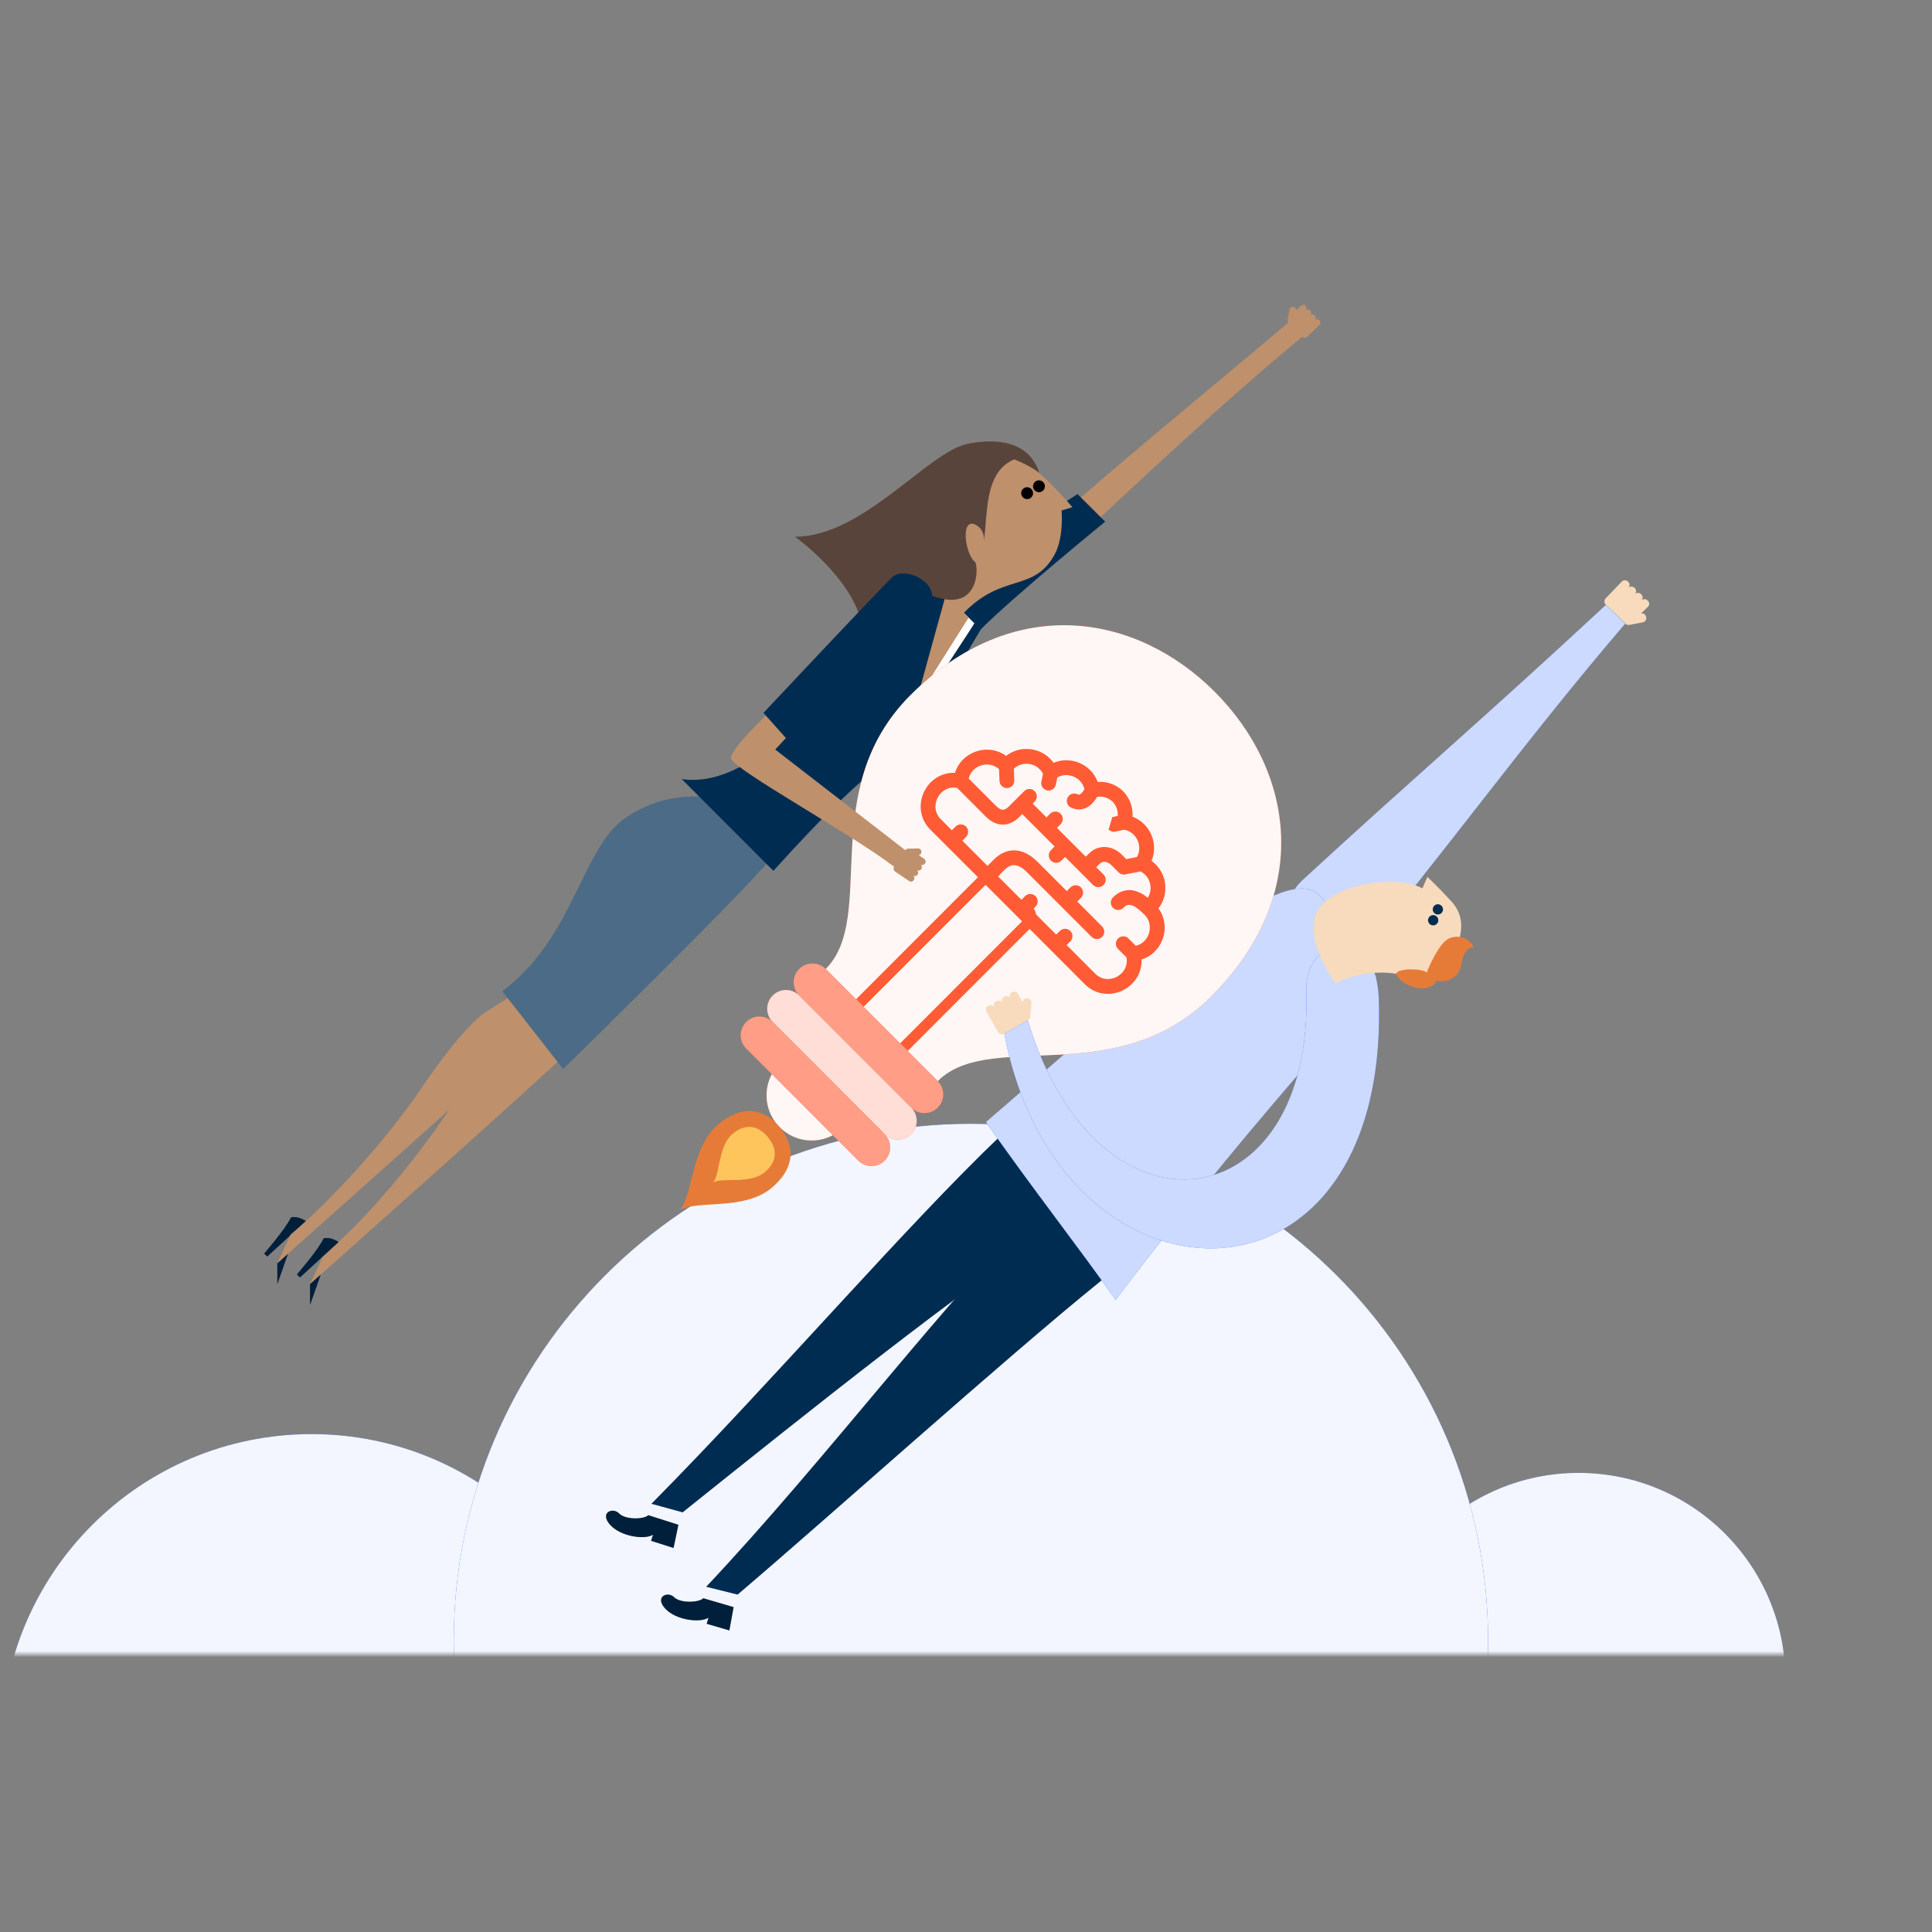 <?xml version="1.0" encoding="UTF-8"?>
<svg xmlns="http://www.w3.org/2000/svg" width="320" height="320" viewBox="0 0 320 320" fill="none">
  <rect x="0" y="0" width="320" height="320" fill="#808080" stroke="none"/>
  <g clip-path="url(#clip0_0_4199)">
    <mask id="mask0_0_4199" style="mask-type:alpha" maskUnits="userSpaceOnUse" x="0" y="106" width="297" height="168">
      <path d="M2.346 106.9H294.658C295.841 106.9 296.799 107.859 296.799 109.041V271.794C296.799 272.977 295.841 273.936 294.658 273.936H2.346C1.163 273.936 0.204 272.977 0.204 271.794V109.041C0.204 107.859 1.163 106.9 2.346 106.9Z" fill="#0046FE"></path>
      <path d="M2.346 106.9H294.658C295.841 106.9 296.799 107.859 296.799 109.041V271.794C296.799 272.977 295.841 273.936 294.658 273.936H2.346C1.163 273.936 0.204 272.977 0.204 271.794V109.041C0.204 107.859 1.163 106.9 2.346 106.9Z" fill="white" fill-opacity="0.95"></path>
    </mask>
    <g mask="url(#mask0_0_4199)">
      <path d="M51.6 340.321C79.985 340.321 102.995 317.311 102.995 288.926C102.995 260.541 79.985 237.53 51.6 237.53C23.215 237.53 0.204 260.541 0.204 288.926C0.204 317.311 23.215 340.321 51.6 340.321Z" fill="#0046FE"></path>
      <path d="M51.6 340.321C79.985 340.321 102.995 317.311 102.995 288.926C102.995 260.541 79.985 237.53 51.6 237.53C23.215 237.53 0.204 260.541 0.204 288.926C0.204 317.311 23.215 340.321 51.6 340.321Z" fill="white" fill-opacity="0.95"></path>
      <path d="M261.465 312.482C280.388 312.482 295.729 297.142 295.729 278.219C295.729 259.295 280.388 243.955 261.465 243.955C242.542 243.955 227.201 259.295 227.201 278.219C227.201 297.142 242.542 312.482 261.465 312.482Z" fill="#0046FE"></path>
      <path d="M261.465 312.482C280.388 312.482 295.729 297.142 295.729 278.219C295.729 259.295 280.388 243.955 261.465 243.955C242.542 243.955 227.201 259.295 227.201 278.219C227.201 297.142 242.542 312.482 261.465 312.482Z" fill="white" fill-opacity="0.95"></path>
      <path d="M160.815 357.453C208.124 357.453 246.475 319.102 246.475 271.794C246.475 224.486 208.124 186.135 160.815 186.135C113.507 186.135 75.156 224.486 75.156 271.794C75.156 319.102 113.507 357.453 160.815 357.453Z" fill="#0046FE"></path>
      <path d="M160.815 357.453C208.124 357.453 246.475 319.102 246.475 271.794C246.475 224.486 208.124 186.135 160.815 186.135C113.507 186.135 75.156 224.486 75.156 271.794C75.156 319.102 113.507 357.453 160.815 357.453Z" fill="white" fill-opacity="0.95"></path>
    </g>
    <path fill-rule="evenodd" clip-rule="evenodd" d="M96.382 172.044C92.563 176.097 51.356 212.689 51.356 212.689L53.554 207.941C60.382 202.265 68.484 192.536 73.807 184.661C79.13 176.786 83.999 172.39 85.503 171.348C87.007 170.306 91.752 167.411 91.752 167.411L96.382 172.044Z" fill="#BE906B"></path>
    <path fill-rule="evenodd" clip-rule="evenodd" d="M53.114 211.126L51.356 216.151L51.356 212.689L53.114 211.126ZM47.694 207.664L45.936 212.689V209.227L47.694 207.664ZM56.071 205.711L56.079 205.716L49.678 211.589L49.174 211.084C49.174 211.084 52.686 207.072 53.612 205.103C54.772 204.827 55.965 205.636 56.071 205.711ZM50.651 202.248L50.659 202.254L44.258 208.126L43.754 207.622C43.754 207.622 47.266 203.61 48.193 201.641C49.353 201.365 50.545 202.174 50.651 202.248Z" fill="#002C52"></path>
    <path fill-rule="evenodd" clip-rule="evenodd" d="M53.114 211.126L51.356 216.151L51.356 212.689L53.114 211.126ZM47.694 207.664L45.936 212.689V209.227L47.694 207.664ZM56.071 205.711L56.079 205.716L49.678 211.589L49.174 211.084C49.174 211.084 52.686 207.072 53.612 205.103C54.772 204.827 55.965 205.636 56.071 205.711ZM50.651 202.248L50.659 202.254L44.258 208.126L43.754 207.622C43.754 207.622 47.266 203.61 48.193 201.641C49.353 201.365 50.545 202.174 50.651 202.248Z" fill="black" fill-opacity="0.3"></path>
    <path fill-rule="evenodd" clip-rule="evenodd" d="M176.898 90.691C171.019 96.176 166.921 93.143 173.475 87.278C185.227 76.759 198.805 65.783 213.426 53.375L213.407 53.355C213.291 53.236 213.234 53.063 213.269 52.886L213.599 51.231C213.657 50.951 213.928 50.766 214.213 50.824L214.278 50.837C214.561 50.894 214.744 51.167 214.686 51.448L214.693 51.38L215.091 51.001L215.095 50.996L215.5 50.61C215.686 50.435 215.966 50.42 216.165 50.566L216.235 50.628L216.284 50.678C216.484 50.886 216.474 51.216 216.265 51.412L216.268 51.408L216.339 51.354C216.519 51.237 216.755 51.241 216.93 51.368L217 51.43L217.048 51.481C217.247 51.688 217.239 52.018 217.031 52.216L217.034 52.211C217.221 52.04 217.499 52.029 217.695 52.172L217.766 52.233L217.814 52.283C218.014 52.493 218.005 52.822 217.798 53.021L217.801 53.017L217.871 52.963C218.051 52.843 218.287 52.849 218.461 52.976L218.532 53.038L218.579 53.088C218.779 53.296 218.77 53.625 218.563 53.824L218.167 54.204C218.164 54.207 218.161 54.21 218.157 54.213L217.439 54.896L217.042 55.275L216.508 55.784C216.28 56.001 215.921 55.993 215.705 55.766C202.072 67.105 190.56 77.946 176.898 90.691Z" fill="#BE906B"></path>
    <path fill-rule="evenodd" clip-rule="evenodd" d="M155.103 96.973L178.466 81.835L183.048 86.403C183.048 86.403 167.651 98.969 162.461 104.233C158.637 108.111 155.103 96.973 155.103 96.973Z" fill="#002C52"></path>
    <path fill-rule="evenodd" clip-rule="evenodd" d="M90.962 168.582C87.143 172.635 45.936 209.227 45.936 209.227L48.135 204.479C54.963 198.803 64.321 188.337 69.645 180.462C74.968 172.587 78.579 168.928 80.084 167.886C81.588 166.844 86.333 163.949 86.333 163.949L90.962 168.582Z" fill="#BE906B"></path>
    <path fill-rule="evenodd" clip-rule="evenodd" d="M119.921 131.608C116.439 132.578 111.431 130.476 103.896 135.288C96.36 140.1 95.331 155.067 83.223 164.202C85.908 167.632 93.272 177.036 93.272 177.036C93.272 177.036 125.09 145.914 128.275 141.479C131.46 137.044 121.812 131.081 119.921 131.608Z" fill="#002C52"></path>
    <path fill-rule="evenodd" clip-rule="evenodd" d="M119.921 131.608C116.439 132.578 111.431 130.476 103.896 135.288C96.36 140.1 95.331 155.067 83.223 164.202C85.908 167.632 93.272 177.036 93.272 177.036C93.272 177.036 125.09 145.914 128.275 141.479C131.46 137.044 121.812 131.081 119.921 131.608Z" fill="white" fill-opacity="0.3"></path>
    <path fill-rule="evenodd" clip-rule="evenodd" d="M161.401 103.254C160.041 101.892 156.648 98.519 155.103 96.973C138.749 103.389 135.383 130.203 117.69 131.795C119.853 133.96 124.009 138.119 126.184 140.296C128.079 135.396 143.929 124.84 150.915 119.301C153.417 120.051 158.825 107.694 161.401 103.254Z" fill="white"></path>
    <path fill-rule="evenodd" clip-rule="evenodd" d="M160.44 102.291L150.418 118.162L156.659 98.508L160.44 102.291Z" fill="#BE906B"></path>
    <path fill-rule="evenodd" clip-rule="evenodd" d="M155.103 96.973L156.659 98.508L150.915 119.301L161.401 103.254L162.461 104.233C162.461 104.233 153.67 118.693 153.399 122.449C149.737 124.173 145.765 124.657 128.098 144.236C126.536 142.673 114.997 131.125 112.918 129.045C122.923 130.52 134.35 119.41 141.638 105.547C149.229 99.912 155.103 96.973 155.103 96.973Z" fill="#002C52"></path>
    <path fill-rule="evenodd" clip-rule="evenodd" d="M161.562 93.135C156.845 86.078 158.767 73.899 167.274 75.278C170.774 75.846 177.618 84.004 177.618 84.004L175.836 84.555C175.836 84.555 176.231 88.988 174.691 91.822C171.232 98.184 166.121 94.835 159.693 101.462C156.966 104.273 155.425 101.317 157.451 99.3C159.236 97.523 160.94 94.273 161.562 93.135Z" fill="#BE906B"></path>
    <path fill-rule="evenodd" clip-rule="evenodd" d="M170.789 80.961C171.192 81.33 171.216 81.954 170.846 82.355C170.476 82.752 169.855 82.774 169.456 82.404C169.056 82.035 169.032 81.411 169.406 81.013C169.77 80.614 170.395 80.59 170.789 80.961ZM172.752 79.822C173.151 80.19 173.179 80.812 172.804 81.214C172.436 81.613 171.812 81.635 171.414 81.266C171.016 80.895 170.994 80.27 171.369 79.87C171.731 79.475 172.357 79.449 172.752 79.822Z" fill="black"></path>
    <path fill-rule="evenodd" clip-rule="evenodd" d="M161.562 93.135C162.104 94.581 161.825 100.321 156.226 99.208C152.705 98.508 153.719 97.639 153.719 97.639C153.719 97.639 145.703 104.684 142.778 105.053C143.085 98.531 134.764 91.094 131.653 88.898C143.077 88.893 153.696 74.721 160.44 73.472C165.518 72.532 170.488 73.224 172.157 78.353C170.828 77.317 169.281 76.6 167.995 76.083C161.268 78.842 164.722 90.488 161.562 93.135Z" fill="#59443B"></path>
    <path fill-rule="evenodd" clip-rule="evenodd" d="M161.849 87.072C158.964 85.194 159.771 91.868 161.562 93.135C162.385 93.718 164.258 88.639 161.849 87.072Z" fill="#BE906B"></path>
    <path fill-rule="evenodd" clip-rule="evenodd" d="M269.626 96.308L269.694 96.372C269.973 96.641 269.982 97.081 269.716 97.361L269.716 97.361L269.797 97.291C270.069 97.088 270.456 97.106 270.711 97.352L270.778 97.417C271.053 97.683 271.064 98.126 270.8 98.407L270.8 98.407L270.88 98.337C271.152 98.133 271.539 98.152 271.791 98.396L271.859 98.461C272.138 98.73 272.144 99.171 271.882 99.453L271.882 99.453L271.963 99.381C272.232 99.177 272.62 99.193 272.871 99.438L272.939 99.505C273.22 99.774 273.226 100.218 272.957 100.502L271.817 101.598C272.197 101.522 272.566 101.772 272.641 102.157L272.658 102.245C272.734 102.631 272.482 102.998 272.103 103.074L269.859 103.51C269.617 103.555 269.381 103.474 269.221 103.313L269.198 103.292L265.98 100.184C265.673 99.89 265.665 99.402 265.96 99.095L268.1 96.871C268.107 96.864 268.114 96.857 268.121 96.85L268.63 96.323C268.901 96.044 269.346 96.035 269.626 96.308Z" fill="#F8DBBD"></path>
    <path fill-rule="evenodd" clip-rule="evenodd" d="M215.847 145.661C207.834 153.042 217.038 167.569 224.755 158.489C238.595 142.203 252.288 123.021 269.198 103.292L265.98 100.184C245.131 119.534 234.042 128.903 215.847 145.661Z" fill="#0046FE"></path>
    <path fill-rule="evenodd" clip-rule="evenodd" d="M215.847 145.661C207.834 153.042 217.038 167.569 224.755 158.489C238.595 142.203 252.288 123.021 269.198 103.292L265.98 100.184C245.131 119.534 234.042 128.903 215.847 145.661Z" fill="white" fill-opacity="0.8"></path>
    <path fill-rule="evenodd" clip-rule="evenodd" d="M165.911 187.94C150.251 202.818 128.048 228.708 107.894 249.077C108.909 249.354 111.842 250.156 113.069 250.493C133.68 233.985 159.14 213.613 177.09 201.789C186.533 195.569 184.518 170.264 165.911 187.94Z" fill="#002C52"></path>
    <path fill-rule="evenodd" clip-rule="evenodd" d="M107.379 250.962C106.668 251.672 103.566 251.747 102.546 250.675C101.521 249.601 99.268 250.505 101.017 252.515C102.767 254.526 106.853 255.077 108.163 254.189C108.012 254.663 107.839 255.208 107.839 255.208L111.565 256.395L112.36 252.551L107.379 250.962Z" fill="#002C52"></path>
    <path fill-rule="evenodd" clip-rule="evenodd" d="M107.379 250.962C106.668 251.672 103.566 251.747 102.546 250.675C101.521 249.601 99.268 250.505 101.017 252.515C102.767 254.526 106.853 255.077 108.163 254.189C108.012 254.663 107.839 255.208 107.839 255.208L111.565 256.395L112.36 252.551L107.379 250.962Z" fill="black" fill-opacity="0.3"></path>
    <path fill-rule="evenodd" clip-rule="evenodd" d="M173.093 199.126C157.512 214.114 136.628 241.98 116.963 262.822C117.985 263.074 120.935 263.807 122.17 264.114C136.733 251.754 166.348 225.093 182.229 212.253C193.471 203.163 186.061 186.65 173.093 199.126Z" fill="#002C52"></path>
    <path fill-rule="evenodd" clip-rule="evenodd" d="M116.492 264.718C115.799 265.445 112.699 265.593 111.653 264.546C110.605 263.496 108.373 264.454 110.17 266.422C111.967 268.391 116.066 268.844 117.354 267.927C117.213 268.403 117.054 268.952 117.054 268.952L120.806 270.05L121.51 266.189L116.492 264.718Z" fill="#002C52"></path>
    <path fill-rule="evenodd" clip-rule="evenodd" d="M116.492 264.718C115.799 265.445 112.699 265.593 111.653 264.546C110.605 263.496 108.373 264.454 110.17 266.422C111.967 268.391 116.066 268.844 117.354 267.927C117.213 268.403 117.054 268.952 117.054 268.952L120.806 270.05L121.51 266.189L116.492 264.718Z" fill="black" fill-opacity="0.3"></path>
    <path fill-rule="evenodd" clip-rule="evenodd" d="M227.855 161.589C226.633 159.833 224.368 156.552 218.947 148.761C213.332 140.693 187.866 164.757 163.299 185.839C170.656 196.411 179.281 207.412 184.775 215.307C210.594 181.192 229.076 163.343 227.855 161.589Z" fill="#0046FE"></path>
    <path fill-rule="evenodd" clip-rule="evenodd" d="M227.855 161.589C226.633 159.833 224.368 156.552 218.947 148.761C213.332 140.693 187.866 164.757 163.299 185.839C170.656 196.411 179.281 207.412 184.775 215.307C210.594 181.192 229.076 163.343 227.855 161.589Z" fill="white" fill-opacity="0.8"></path>
    <path fill-rule="evenodd" clip-rule="evenodd" d="M155.756 178.653C164.675 170.725 185.143 180.519 200.641 165.009C217.686 147.95 214.181 127.576 201.195 114.58C188.209 101.584 167.852 98.076 150.806 115.135C135.048 130.905 145.429 151.818 136.76 160.494C137.955 161.69 154.122 177.869 155.316 179.065C155.333 179.049 155.351 179.033 155.367 179.017C155.374 179.023 155.381 179.03 155.387 179.036C155.507 178.917 155.629 178.788 155.756 178.653Z" fill="#FF5C35"></path>
    <path fill-rule="evenodd" clip-rule="evenodd" d="M155.756 178.653C164.675 170.725 185.143 180.519 200.641 165.009C217.686 147.95 214.181 127.576 201.195 114.58C188.209 101.584 167.852 98.076 150.806 115.135C135.048 130.905 145.429 151.818 136.76 160.494C137.955 161.69 154.122 177.869 155.316 179.065C155.333 179.049 155.351 179.033 155.367 179.017C155.374 179.023 155.381 179.03 155.387 179.036C155.507 178.917 155.629 178.788 155.756 178.653Z" fill="white" fill-opacity="0.95"></path>
    <path fill-rule="evenodd" clip-rule="evenodd" d="M173.93 125.664C174.143 125.877 174.337 126.107 174.511 126.351C175.329 126.006 176.222 125.865 177.12 125.947C178.421 126.067 179.644 126.641 180.565 127.563C181.123 128.121 181.545 128.779 181.814 129.506C182.397 129.464 182.981 129.515 183.545 129.66C184.463 129.896 185.315 130.373 186.007 131.04C186.018 131.051 186.029 131.062 186.04 131.073C186.706 131.766 187.183 132.618 187.418 133.536C187.563 134.101 187.614 134.686 187.573 135.269C188.299 135.539 188.957 135.961 189.515 136.519C190.436 137.44 191.009 138.665 191.128 139.967C191.211 140.865 191.07 141.759 190.726 142.578C190.97 142.752 191.199 142.946 191.412 143.159C192.517 144.265 193.102 145.805 193.017 147.385C192.956 148.521 192.558 149.576 191.875 150.451C192.945 151.926 193.209 153.831 192.545 155.604C191.937 157.231 190.663 158.428 189.077 158.93C189.111 159.764 188.956 160.58 188.615 161.336C188.15 162.368 187.338 163.259 186.328 163.845C185.314 164.433 184.131 164.699 182.996 164.593C181.738 164.476 180.581 163.922 179.652 162.992C177.702 161.038 176.086 159.418 174.721 158.049L174.15 157.477C174.123 157.457 174.096 157.432 174.07 157.406L173.997 157.323C173.805 157.132 173.619 156.945 173.438 156.764C173.213 156.537 172.995 156.319 172.785 156.108L172.174 155.496C171.879 155.201 171.599 154.92 171.333 154.653L170.816 154.135C170.723 154.042 170.632 153.95 170.542 153.86L150.347 174.071L149.091 172.814L169.286 152.602C168.987 152.302 168.705 152.02 168.435 151.748C168.391 151.717 168.349 151.68 168.31 151.641C168.269 151.6 168.232 151.558 168.199 151.513L168.199 151.512L167.746 151.059L167.06 150.372L164.538 147.85C164.47 147.782 164.401 147.713 164.332 147.644L163.241 146.553L143.047 166.764L141.791 165.508L161.984 145.297L161.301 144.615C160.995 144.31 160.674 143.989 160.335 143.65L159.592 142.908C159.463 142.779 159.333 142.649 159.199 142.515L158.583 141.9C158.037 141.354 157.453 140.77 156.825 140.143C156.812 140.134 156.801 140.123 156.79 140.112L156.762 140.08C156.683 140.001 156.604 139.922 156.524 139.842L155.365 138.685L154.114 137.434C153.183 136.503 152.63 135.346 152.513 134.086C152.407 132.95 152.672 131.766 153.26 130.752C153.846 129.741 154.736 128.928 155.767 128.463C156.523 128.121 157.338 127.966 158.171 128C158.673 126.413 159.869 125.138 161.495 124.529C163.267 123.866 165.169 124.129 166.644 125.2C167.518 124.516 168.572 124.119 169.707 124.057C171.286 123.972 172.825 124.558 173.93 125.664ZM155.379 131.982C154.829 132.931 154.621 134.474 155.845 135.699L156.273 136.127L157.097 136.95L157.663 137.515L158.264 136.903C158.742 136.424 159.518 136.424 159.996 136.903C160.475 137.381 160.475 138.158 159.996 138.636L159.392 139.243C159.711 139.562 160.018 139.869 160.315 140.165L160.931 140.78C161.03 140.88 161.129 140.979 161.226 141.076L161.794 141.643L162.696 142.544C162.798 142.646 162.898 142.746 162.996 142.844L163.567 143.414L164.587 142.393C165.615 141.363 166.752 140.843 167.964 140.847C169.288 140.851 170.598 141.494 171.86 142.757L176.691 147.591L177.3 146.984C177.778 146.505 178.554 146.505 179.032 146.984C179.51 147.462 179.51 148.239 179.032 148.717L178.424 149.325L182.543 153.448C183.022 153.927 183.022 154.703 182.543 155.182C182.065 155.661 181.289 155.661 180.811 155.182L170.127 144.49C168.289 142.651 167.171 143.274 166.319 144.127L165.617 144.836C165.628 144.846 165.638 144.857 165.648 144.867L165.335 145.18L168.623 148.469L169.184 149.03L169.784 148.432C170.262 147.953 171.038 147.953 171.516 148.432C171.995 148.911 171.995 149.687 171.516 150.166L171.209 150.473C171.422 150.767 171.561 151.105 171.615 151.464C171.907 151.758 172.218 152.07 172.55 152.403L173.066 152.92C173.627 153.482 174.246 154.103 174.94 154.799L175.544 154.197C176.023 153.718 176.798 153.718 177.276 154.197C177.755 154.675 177.755 155.452 177.276 155.93L176.672 156.534C177.991 157.856 179.538 159.408 181.384 161.258C182.608 162.483 184.15 162.275 185.099 161.724C186.021 161.189 186.859 160.092 186.577 158.571L185.184 157.177C184.706 156.699 184.706 155.922 185.184 155.443C185.663 154.965 186.438 154.965 186.916 155.443L188.124 156.652C189.105 156.421 189.881 155.735 190.251 154.745C190.586 153.848 190.584 152.528 189.57 151.513C189.513 151.456 189.453 151.4 189.391 151.347L189.361 151.319C189.35 151.309 189.338 151.298 189.327 151.287C187.241 149.2 186.513 149.929 186.077 150.365C185.599 150.844 184.823 150.844 184.345 150.365C183.866 149.886 183.866 149.11 184.345 148.631C185.516 147.459 186.721 147.347 187.526 147.46C188.363 147.578 189.216 147.985 190.11 148.698C190.384 148.269 190.542 147.776 190.57 147.253C190.618 146.368 190.293 145.507 189.68 144.893C189.452 144.666 189.191 144.478 188.899 144.331L186.378 144.829C185.978 144.908 185.565 144.782 185.276 144.493L184.072 143.287C183.64 142.855 182.774 142.436 182.159 143.052L181.573 143.637L182.783 144.849C183.261 145.328 183.261 146.104 182.783 146.582C182.305 147.061 181.529 147.061 181.051 146.582L176.411 141.939L175.803 142.547C175.325 143.026 174.549 143.026 174.071 142.547C173.592 142.069 173.592 141.293 174.071 140.814L174.678 140.205L169.31 134.832L168.828 135.315C167.958 136.186 167.006 136.61 165.998 136.577C165.112 136.547 164.259 136.161 163.459 135.427L163.26 135.236L158.531 130.502C157.011 130.22 155.914 131.059 155.379 131.982ZM169.839 126.506C169.112 126.545 168.444 126.836 167.919 127.336L168 129.253C168.028 129.93 167.503 130.501 166.827 130.529C166.47 130.544 166.143 130.405 165.909 130.171C165.7 129.961 165.565 129.675 165.552 129.356L165.47 127.401L165.42 127.355C164.431 126.493 163.202 126.508 162.353 126.826C161.364 127.196 160.679 127.972 160.447 128.954L164.992 133.502C165.269 133.78 165.683 134.113 166.079 134.126C166.383 134.137 166.724 133.953 167.096 133.581L169.638 131.037C170.116 130.558 170.892 130.558 171.37 131.037C171.849 131.516 171.849 132.292 171.37 132.771L171.042 133.098L173.327 135.385L173.936 134.777C174.414 134.299 175.189 134.299 175.668 134.777C176.146 135.256 176.146 136.032 175.668 136.511L175.059 137.118L179.84 141.903L180.426 141.318C181.181 140.564 182.179 140.203 183.239 140.303C184.176 140.392 185.087 140.836 185.804 141.554L186.547 142.297L188.309 141.951C189.059 140.637 188.637 139.108 187.782 138.253C187.349 137.819 186.803 137.535 186.195 137.425L184.744 137.735C184.323 137.824 183.906 137.685 183.623 137.401L184.236 135.336L185.124 135.148C185.199 134.287 184.907 133.44 184.291 132.79C183.587 132.122 182.653 131.835 181.719 131.983C181.496 132.361 181.167 132.843 180.732 133.238C180.297 133.632 179.82 133.89 179.311 134.004C178.681 134.146 178.039 134.065 177.403 133.764C177.272 133.702 177.158 133.62 177.061 133.523C176.705 133.167 176.593 132.612 176.82 132.131C177.11 131.519 177.84 131.258 178.452 131.548C178.654 131.644 178.798 131.683 179.086 131.422C179.301 131.226 179.487 130.946 179.623 130.713C179.494 130.173 179.225 129.689 178.833 129.296C177.977 128.439 176.443 128.016 175.129 128.775L174.877 129.964C174.737 130.626 174.087 131.05 173.425 130.909C173.184 130.858 172.975 130.74 172.813 130.578C172.53 130.294 172.391 129.877 172.481 129.456L172.754 128.168C172.608 127.881 172.422 127.622 172.197 127.397C171.583 126.783 170.724 126.458 169.839 126.506Z" fill="#FF5C35"></path>
    <path fill-rule="evenodd" clip-rule="evenodd" d="M127.871 177.851C126.327 180.688 126.754 184.313 129.152 186.713C131.55 189.112 135.172 189.539 138.007 187.994L127.871 177.851Z" fill="#FF5C35"></path>
    <path fill-rule="evenodd" clip-rule="evenodd" d="M127.871 177.851C126.327 180.688 126.754 184.313 129.152 186.713C131.55 189.112 135.172 189.539 138.007 187.994L127.871 177.851Z" fill="white" fill-opacity="0.95"></path>
    <path fill-rule="evenodd" clip-rule="evenodd" d="M155.316 179.065L136.76 160.494C135.548 159.281 133.582 159.282 132.371 160.494C131.159 161.707 131.159 163.673 132.371 164.886L150.928 183.458C152.14 184.67 154.105 184.671 155.316 183.458C156.529 182.245 156.529 180.278 155.316 179.065Z" fill="#FF5C35"></path>
    <path fill-rule="evenodd" clip-rule="evenodd" d="M155.316 179.065L136.76 160.494C135.548 159.281 133.582 159.282 132.371 160.494C131.159 161.707 131.159 163.673 132.371 164.886L150.928 183.458C152.14 184.67 154.105 184.671 155.316 183.458C156.529 182.245 156.529 180.278 155.316 179.065Z" fill="white" fill-opacity="0.4"></path>
    <path fill-rule="evenodd" clip-rule="evenodd" d="M150.928 183.458L132.371 164.886C131.159 163.673 129.194 163.673 127.983 164.886C126.771 166.099 126.771 168.065 127.983 169.278L146.54 187.849C147.752 189.062 149.717 189.062 150.928 187.85C152.14 186.637 152.14 184.67 150.928 183.458Z" fill="#FF5C35"></path>
    <path fill-rule="evenodd" clip-rule="evenodd" d="M150.928 183.458L132.371 164.886C131.159 163.673 129.194 163.673 127.983 164.886C126.771 166.099 126.771 168.065 127.983 169.278L146.54 187.849C147.752 189.062 149.717 189.062 150.928 187.85C152.14 186.637 152.14 184.67 150.928 183.458Z" fill="white" fill-opacity="0.8"></path>
    <path fill-rule="evenodd" clip-rule="evenodd" d="M146.54 187.849L127.983 169.278C126.771 168.065 124.806 168.065 123.594 169.278C122.382 170.491 122.382 172.457 123.595 173.67L142.152 192.241C143.363 193.454 145.328 193.454 146.54 192.242C147.752 191.029 147.752 189.062 146.54 187.849Z" fill="#FF5C35"></path>
    <path fill-rule="evenodd" clip-rule="evenodd" d="M146.54 187.849L127.983 169.278C126.771 168.065 124.806 168.065 123.594 169.278C122.382 170.491 122.382 172.457 123.595 173.67L142.152 192.241C143.363 193.454 145.328 193.454 146.54 192.242C147.752 191.029 147.752 189.062 146.54 187.849Z" fill="white" fill-opacity="0.4"></path>
    <path fill-rule="evenodd" clip-rule="evenodd" d="M129.152 186.712C126.167 183.102 122.441 183.348 119.001 186.197C114.492 189.933 114.791 197.789 112.643 200.389C115.596 198.762 123.252 200.524 127.761 196.789C131.202 193.938 132.138 190.322 129.152 186.712Z" fill="#E67B38"></path>
    <path fill-rule="evenodd" clip-rule="evenodd" d="M127.182 188.344C125.381 186.167 123.265 186.208 121.382 187.768C118.913 189.813 119.298 194.381 118.145 195.831C119.784 194.968 124.196 196.2 126.664 194.154C128.548 192.594 128.983 190.521 127.182 188.344Z" fill="#FEC55C"></path>
    <path fill-rule="evenodd" clip-rule="evenodd" d="M121.117 125.682C120.822 124.937 122.764 122.689 124.889 120.482L125.347 120.01C127.258 118.052 129.197 116.213 129.701 115.592C134.769 109.349 139.246 111.787 133.562 118.501C133.11 119.035 132.225 120.013 131.314 121.006L130.972 121.378C129.662 122.802 128.404 124.148 128.404 124.148C128.404 124.148 133.422 128.031 138.966 132.321L139.572 132.791C140.484 133.497 141.407 134.21 142.319 134.916L142.925 135.386C145.443 137.335 147.851 139.199 149.725 140.651L149.947 140.824L149.963 140.801C150.055 140.662 150.212 140.569 150.391 140.566L152.077 140.535C152.363 140.532 152.601 140.757 152.606 141.048L152.607 141.114C152.612 141.404 152.384 141.641 152.098 141.644L152.165 141.636L152.621 141.944L152.627 141.949L153.089 142.261C153.301 142.406 153.374 142.676 153.274 142.901L153.229 142.984L153.19 143.042C153.03 143.281 152.706 143.342 152.47 143.18C152.706 143.346 152.769 143.666 152.61 143.903L152.57 143.96C152.41 144.199 152.086 144.262 151.849 144.101L151.853 144.102C152.061 144.248 152.131 144.518 152.034 144.741L151.989 144.823L151.951 144.88C151.788 145.121 151.465 145.183 151.226 145.023L151.23 145.025C151.439 145.17 151.511 145.437 151.412 145.661L151.367 145.744L151.327 145.801C151.168 146.041 150.845 146.102 150.606 145.942L150.148 145.634C150.145 145.632 150.142 145.63 150.139 145.628L148.95 144.822L148.847 144.753C148.845 144.752 148.844 144.751 148.843 144.75L148.254 144.351C147.993 144.175 147.925 143.821 148.1 143.562C140.902 138.045 121.919 127.701 121.117 125.682Z" fill="#BE906B"></path>
    <path fill-rule="evenodd" clip-rule="evenodd" d="M147.741 95.631C145.815 97.462 126.453 118.075 126.453 118.075L131.003 123.172C131.003 123.172 144.985 109.507 153.318 101.057C157.062 97.26 150.091 93.399 147.741 95.631Z" fill="#002C52"></path>
    <path fill-rule="evenodd" clip-rule="evenodd" d="M168.616 164.601L168.989 165.259L168.994 165.267L169.346 166.005C169.38 165.618 169.723 165.334 170.113 165.37L170.203 165.379C170.595 165.414 170.875 165.76 170.841 166.146L170.629 168.423C170.605 168.666 170.463 168.868 170.267 168.977L170.235 168.996L166.349 171.214C165.981 171.425 165.511 171.296 165.299 170.926L163.768 168.246C163.765 168.24 163.762 168.234 163.759 168.228L163.392 167.583C163.199 167.244 163.317 166.813 163.656 166.621L163.738 166.574C164.074 166.382 164.499 166.498 164.693 166.831L164.693 166.831L164.652 166.743C164.527 166.423 164.653 166.051 164.964 165.873L165.045 165.827C165.377 165.638 165.806 165.752 166 166.085L166 166.085L165.959 165.997C165.835 165.677 165.961 165.305 166.268 165.13L166.35 165.082C166.687 164.891 167.112 165.009 167.307 165.339L167.308 165.339L167.265 165.251C167.139 164.933 167.263 164.559 167.571 164.385L167.654 164.339C167.992 164.145 168.42 164.263 168.616 164.601Z" fill="#F8DBBD"></path>
    <path fill-rule="evenodd" clip-rule="evenodd" d="M228.373 165.438C227.946 152.435 216.06 154.959 216.362 164.155C217.613 202.228 181.819 207.36 170.235 168.996L166.35 171.214C175.227 218.65 230.181 220.478 228.373 165.438Z" fill="#0046FE"></path>
    <path fill-rule="evenodd" clip-rule="evenodd" d="M228.373 165.438C227.946 152.435 216.06 154.959 216.362 164.155C217.613 202.228 181.819 207.36 170.235 168.996L166.35 171.214C175.227 218.65 230.181 220.478 228.373 165.438Z" fill="white" fill-opacity="0.8"></path>
    <path fill-rule="evenodd" clip-rule="evenodd" d="M240.937 157.704C242.468 154.215 242.453 151.545 240.385 149.286C238.317 147.024 236.427 145.236 236.427 145.236C236.427 145.236 236.05 146.053 235.602 147.148C231.136 144.765 220.934 146.52 218.372 150.642C216.663 153.39 217.634 157.497 221.285 162.963C223.154 161.52 228.032 160.691 231.204 161.29C233.887 161.797 238.756 162.67 240.937 157.704Z" fill="#F8DBBD"></path>
    <path fill-rule="evenodd" clip-rule="evenodd" d="M238.708 149.976C238.351 149.669 237.814 149.71 237.508 150.07C237.204 150.43 237.247 150.966 237.606 151.27C237.965 151.575 238.501 151.53 238.807 151.17C239.109 150.816 239.067 150.277 238.708 149.976ZM237.929 151.776C237.571 151.468 237.034 151.51 236.729 151.869C236.426 152.227 236.469 152.763 236.828 153.068C237.184 153.374 237.722 153.331 238.026 152.971C238.331 152.616 238.287 152.078 237.929 151.776Z" fill="#002C52"></path>
    <path fill-rule="evenodd" clip-rule="evenodd" d="M237.987 162.37C239.749 162.994 241.806 161.63 242.049 159.749C242.292 157.868 243.32 156.568 244.111 157.052C243.509 155.142 241.041 154.642 239.586 155.693C238.128 156.741 236.552 160.387 236.325 161.075C235.55 160.384 231.574 160.309 231.204 161.29C232.178 163.466 236.793 164.893 237.987 162.37Z" fill="#E67B38"></path>
  </g>
  <defs>
    <clipPath id="clip0_0_4199">
      <rect width="320" height="320" fill="white" transform="translate(0.004)"></rect>
    </clipPath>
  </defs>
</svg>
